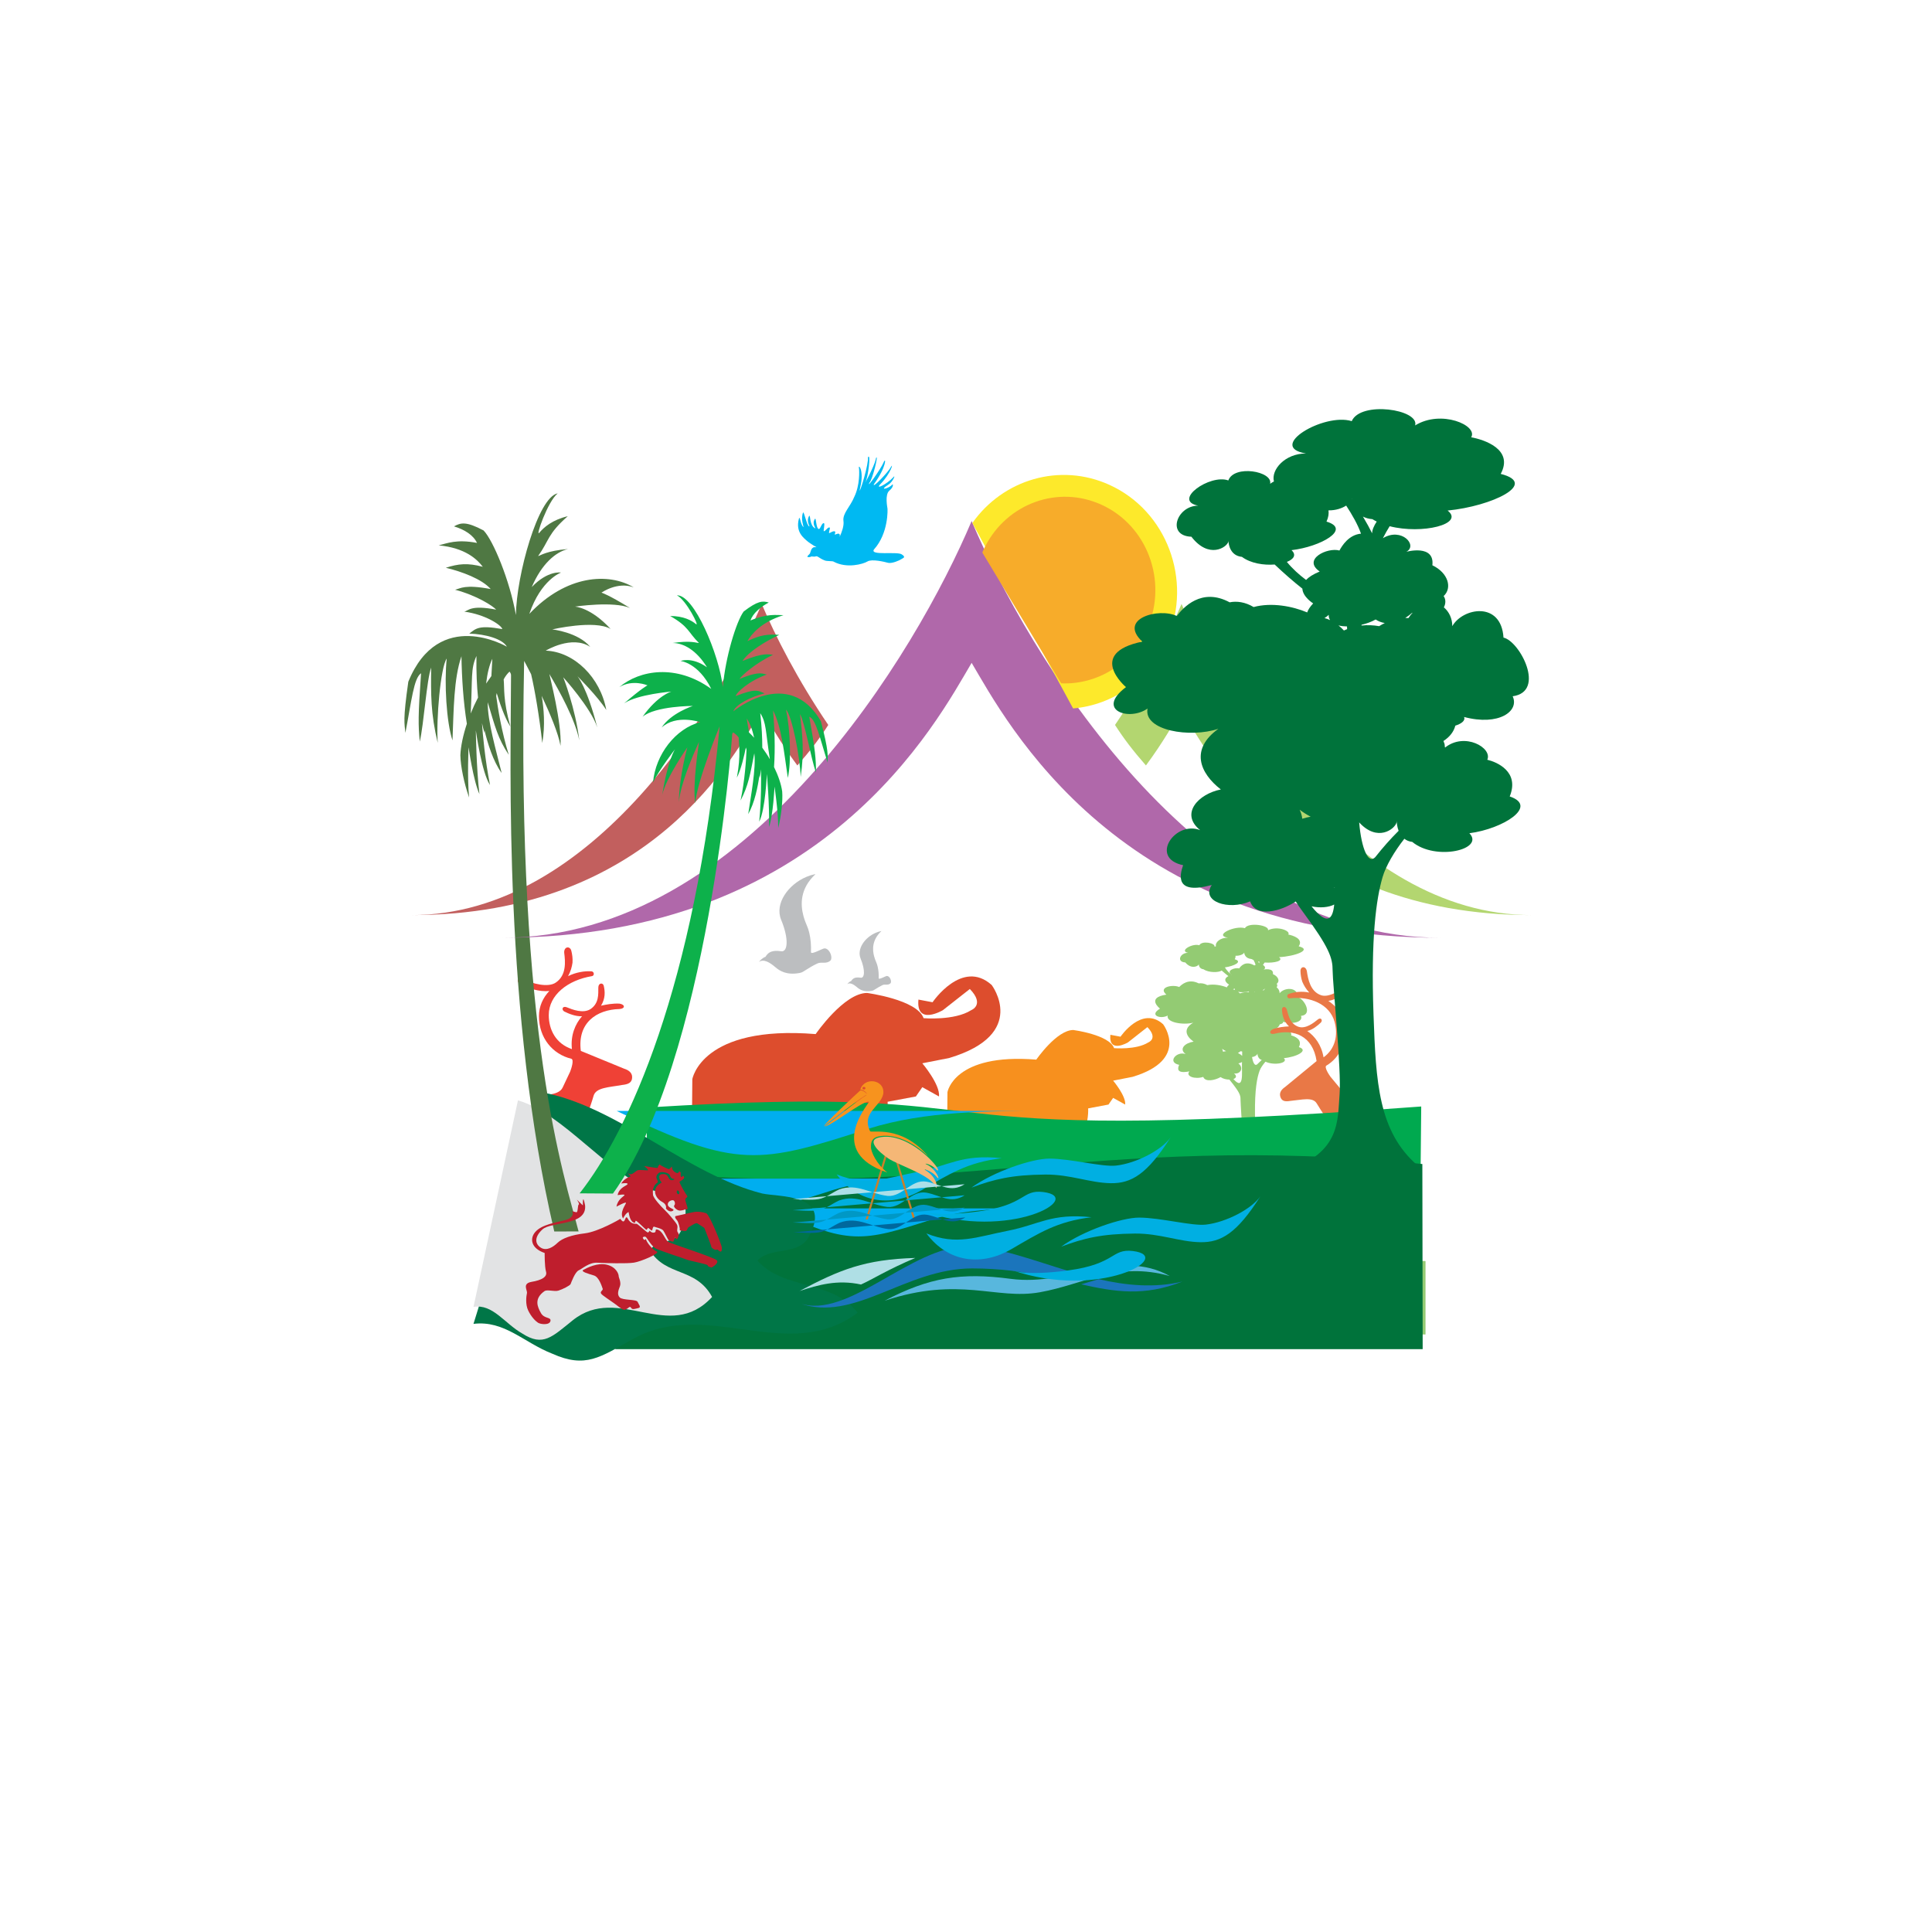 <svg xmlns="http://www.w3.org/2000/svg" xmlns:xlink="http://www.w3.org/1999/xlink" width="1125pt" height="1125pt" viewBox="0 0 1125 1125"><rect x="0" y="0" width="1125" height="1125" fill="#333333" stroke="none"/><defs><clipPath id="clip1"><path d="M 0 0 L 1125 0 L 1125 1125 L 0 1125 Z M 0 0 "></path></clipPath></defs><g id="surface0"><g clip-path="url(#clip1)" clip-rule="nonzero"><path style=" stroke:none;fill-rule:evenodd;fill:rgb(100%,100%,100%);fill-opacity:1;" d="M 0 0 L 1125 0 L 1125 1125 L 0 1125 Z M 0 0 "></path><path style=" stroke:none;fill-rule:nonzero;fill:rgb(57.647%,79.608%,45.098%);fill-opacity:1;" d="M 559.559 735.352 C 684.922 737.945 718.137 732.184 829.902 734.301 L 830.074 734.418 L 830.074 777.059 L 379.117 777.059 L 379.117 730.445 C 396.277 731.016 455.543 732.883 559.559 735.352 Z M 559.559 735.352 "></path><path style=" stroke:none;fill-rule:nonzero;fill:rgb(76.078%,37.255%,36.863%);fill-opacity:1;" d="M 464.293 445.719 C 471.926 437.02 477.164 430.145 482.301 422.141 C 464.418 395.801 451.289 370.055 443.547 351.691 L 443.547 351.68 L 443.547 351.68 L 443.547 351.68 L 443.547 351.691 C 419.906 407.762 346.062 532.855 239.703 532.855 C 379.504 532.855 428.586 438.594 443.547 413.359 C 447.598 420.176 454.145 432.039 464.293 445.719 Z M 464.293 445.719 "></path><path style=" stroke:none;fill-rule:nonzero;fill:rgb(86.667%,30.196%,17.647%);fill-opacity:1;" d="M 516.852 641.559 L 533.32 638.469 L 537.055 633.059 L 546.781 638.469 C 547.523 631.5 537.055 619.148 537.055 619.148 L 552.762 616.059 C 599.148 602.145 577.457 573.562 577.457 573.562 C 560.238 558.105 543.031 583.605 543.031 583.605 L 534.805 582.059 C 533.32 597.52 549.016 588.242 549.016 588.242 L 564.738 575.887 C 573.707 585.152 565.48 588.242 565.48 588.242 C 555.762 594.43 537.797 592.883 537.797 592.883 C 534.062 582.059 504.887 578.199 504.887 578.199 C 491.418 578.199 474.961 602.145 474.961 602.145 C 408.387 596.738 403.141 628.418 403.141 628.418 L 402.707 677.215 L 499.309 677.215 C 518.613 665.762 516.852 641.559 516.852 641.559 Z M 516.852 641.559 "></path><path style=" stroke:none;fill-rule:nonzero;fill:rgb(96.863%,56.471%,11.765%);fill-opacity:1;" d="M 633.629 645.41 L 645.477 643.176 L 648.176 639.289 L 655.184 643.176 C 655.715 638.164 648.176 629.262 648.176 629.262 L 659.496 627.043 C 692.906 617.016 677.285 596.418 677.285 596.418 C 664.879 585.297 652.488 603.664 652.488 603.664 L 646.559 602.555 C 645.477 613.684 656.797 607 656.797 607 L 668.121 598.09 C 674.578 604.766 668.652 607 668.652 607 C 661.648 611.457 648.719 610.34 648.719 610.34 C 646.016 602.555 625.004 599.766 625.004 599.766 C 615.305 599.766 603.434 617.016 603.434 617.016 C 555.477 613.121 551.703 635.953 551.703 635.953 L 551.488 661.895 L 629.855 661.895 C 634.234 653.938 633.629 645.41 633.629 645.41 Z M 633.629 645.41 "></path><path style=" stroke:none;fill-rule:nonzero;fill:rgb(57.647%,79.608%,45.098%);fill-opacity:1;" d="M 755.906 580.812 C 755.629 574.113 747.41 575.141 745.105 578.402 C 745.152 576.965 744.461 575.719 743.383 574.922 C 743.84 574.234 743.898 573.477 743.426 572.867 C 745.34 571.473 744.566 568.676 741.215 567.223 C 741.859 563.344 735.77 564.574 735.77 564.574 C 737.164 563.988 736.746 562.641 735.402 561.902 C 735.719 561.402 736.047 560.914 736.391 560.473 C 742.211 560.898 747.688 559.445 744.762 557.359 C 754.168 556.863 764.32 553.07 756.23 551.035 C 759.199 546.641 752.832 544.699 750.176 544.188 C 751.723 542.09 743.945 538.91 738.344 541.684 C 739.371 538.773 726.883 536.824 724.902 540.469 C 718.984 538.734 706.586 544.609 715.004 546.047 C 710.504 545.891 707.426 548.824 708.051 550.984 C 707.773 551.082 707.496 551.164 707.211 551.32 C 707.898 549.062 699.695 547.555 698.359 550.43 C 694.473 549.102 686.285 553.73 691.828 554.832 C 687.266 554.68 684.828 560.109 690.191 560.426 C 693.785 564.648 697.648 562.594 698.016 561.598 C 698.043 561.41 698.043 561.355 698.043 561.258 C 698.023 561.902 698.211 564.133 700.82 564.422 C 703.953 566.531 709.676 566.336 711.387 565.16 C 712.699 566.293 713.988 567.387 715.281 568.398 C 710.996 570.68 715.691 573.348 715.691 573.348 C 714.973 573.965 714.551 574.504 714.355 574.945 C 711.344 573.73 706.887 572.859 703.023 573.625 C 701.277 572.637 699.508 572.426 697.984 572.613 C 692.074 569.645 688.062 573.273 686.645 574.734 C 682.918 573.078 674.074 574.805 679.176 579.168 C 667.145 580.93 675.477 587.328 675.477 587.328 C 668.824 591.312 675.949 593.59 679.934 591.363 C 678.926 595.359 688.812 597.035 694.848 595.504 C 688.66 599.043 690.656 603.461 695.035 606.551 C 690.238 607.211 686.18 610.723 690.418 613.812 C 685.168 611.859 679.398 618.566 686.621 620.059 C 685.781 621.949 684.77 625.406 692.57 623.859 C 690.16 626.766 695.93 628.645 700.641 627.078 C 701.848 630.312 707.562 629.008 710.742 627.191 C 712.227 628.219 714.184 628.645 715.887 628.645 C 716.035 628.812 716.129 628.969 716.277 629.156 C 721.805 635.973 722.406 637.82 722.344 640.121 C 722.277 642.41 723.68 658.285 723.117 662.688 C 722.539 667.227 723.094 673.211 711.68 676.082 C 714.77 675.723 720.051 676.18 719.383 678.91 C 722.695 676.277 728.219 677.59 729.633 679.797 C 731.555 678.77 731.539 675.777 734.758 676.797 C 736.184 677.246 737.426 677.582 738.5 677.859 C 738.469 677.395 738.477 676.945 738.477 676.945 C 738.371 676.09 738.641 675.797 738.695 675.617 C 731.133 669.223 730.902 660.371 730.773 648.395 C 730.625 634.355 732.012 627.371 733.453 623.5 C 734.035 621.918 735.336 620.016 736.887 618.223 C 742.113 620.672 750.531 618.926 747.582 616.137 C 754.723 615.59 762.469 611.711 756.344 609.723 C 758.621 605.293 753.801 603.387 751.789 602.891 C 752.98 600.785 747.16 597.672 742.887 600.43 C 742.863 600.363 742.848 600.258 742.848 600.207 C 742.848 599.938 742.805 599.652 742.633 599.383 C 742.633 599.312 742.609 599.262 742.586 599.203 C 743.945 598.527 744.852 597.59 745.191 596.484 C 746.516 596.195 747.41 595.645 747.086 594.973 C 754.414 596.875 758.922 594.305 757.535 591.551 C 764.691 590.922 759.344 581.547 755.906 580.812 Z M 730.414 577.527 C 730.422 577.473 730.445 577.383 730.469 577.324 C 730.566 577.332 730.668 577.375 730.789 577.383 C 730.66 577.43 730.543 577.48 730.414 577.527 Z M 727.211 577.258 C 727.25 577.383 727.285 577.527 727.301 577.668 C 725.547 577.602 723.77 577.82 722.059 578.457 C 721.684 578.105 721.309 577.789 720.941 577.52 C 722.621 577.961 725.121 577.82 727.211 577.258 Z M 718.004 576.094 C 718.324 575.93 718.656 575.766 718.918 575.531 C 718.895 575.906 718.984 576.207 719.18 576.477 C 718.789 576.32 718.398 576.176 718.004 576.094 Z M 713.969 612.094 C 713.367 612.152 712.773 612.266 712.16 612.422 C 712.098 611.816 711.906 611.246 711.59 610.691 C 712.332 611.23 713.133 611.703 713.969 612.094 Z M 722.32 612.133 C 722.578 612.168 722.855 612.23 723.176 612.242 C 723.223 612.305 723.266 612.34 723.336 612.418 C 723.297 613.266 723.297 614.098 723.297 614.859 C 722.695 614.215 721.855 613.617 720.816 613.113 C 721.383 612.918 721.902 612.582 722.32 612.133 Z M 736.668 575.688 C 736.668 575.688 736.691 575.703 736.707 575.711 C 736.414 575.98 736.129 576.289 735.844 576.656 C 735.621 576.633 735.402 576.633 735.168 576.598 C 735.719 576.34 736.234 576.02 736.668 575.688 Z M 733.176 560.914 C 733.004 560.59 732.777 560.23 732.582 559.863 C 732.867 559.953 733.121 560.008 733.414 560.051 C 733.273 560.344 733.191 560.652 733.176 560.914 Z M 713.238 563.32 C 718.812 562.504 723.77 559.961 718.977 558.566 C 719.41 557.801 719.508 557.117 719.434 556.535 C 722.129 556.668 724.152 555.516 724.453 554.766 C 724.473 554.66 724.473 554.57 724.496 554.492 C 724.504 555.453 725 558.062 728.734 558.445 C 729.117 558.641 729.531 558.836 729.934 559.023 C 730.473 560.008 730.887 560.938 731.121 561.828 C 730.887 561.926 730.668 562.023 730.43 562.168 C 725.164 559.172 722.418 562.641 721.566 563.914 C 719.031 563.195 713.57 565.301 717.246 567.609 C 717.223 567.617 717.199 567.633 717.199 567.633 C 715.602 566.402 714.23 564.984 713.238 563.32 Z M 718.211 628.309 C 719.801 627.746 720.426 626.59 718.578 625.09 C 722.695 625.547 724.258 621.551 721.094 619.227 C 722.023 619.023 722.727 618.738 723.223 618.41 C 723.223 618.957 723.199 619.406 723.184 619.734 C 723.051 624.422 724.473 635.418 718.211 628.309 Z M 732.027 619.773 C 730.789 620.859 729.613 619.047 729.066 615.5 C 730.746 615.348 731.961 614.352 732.16 613.699 C 732.199 613.578 732.199 613.527 732.207 613.414 C 732.223 614.312 732.523 616.57 734.711 617.207 C 733.789 618.043 732.867 618.926 732.027 619.773 Z M 732.027 619.773 "></path><path style=" stroke:none;fill-rule:nonzero;fill:rgb(93.725%,25.49%,21.176%);fill-opacity:1;" d="M 363.441 622.301 L 338.211 611.941 C 336.133 595.621 347.371 587.91 360.684 587.559 C 364.133 587.379 364.133 584.918 360.684 584.402 C 356.699 584.223 353.07 584.918 349.965 585.617 C 352.559 581.41 352.379 577.375 351.516 573.863 C 350.992 572.109 348.398 572.281 348.398 575.094 C 348.398 579.129 348.75 584.223 343.906 587.559 C 339.594 590.355 333.375 587.91 329.91 586.5 C 327.496 585.617 326.805 587.91 328.531 588.969 C 331.289 590.355 335.266 591.938 338.902 591.758 C 334.926 596.328 332.16 602.82 333.023 610.898 C 323.691 607.734 319.543 599.656 319.543 591.062 C 319.543 579.301 330.781 570.707 344.609 568.418 C 346.156 568.254 346.156 565.973 344.609 565.621 C 340.633 565.27 335.266 566.145 330.781 568.418 C 332.332 565.621 333.023 562.988 333.375 560.52 C 333.539 558.07 333.195 555.617 332.684 553.68 C 331.98 550.695 328.355 551.051 328.531 554.738 C 329.211 559.996 329.91 567.895 323.691 572.109 C 319.191 575.281 309.695 572.805 304.5 570 C 301.395 568.598 300.359 571.402 302.953 573.168 C 307.102 575.281 313.836 577.734 319.891 577.02 C 316.094 581.062 313.836 585.977 313.836 591.758 C 313.836 604.395 321.785 613.883 332.684 616.508 C 334.402 617.043 332.684 622.301 331.98 624.055 L 327.668 633.18 C 326.512 635.926 322.859 637.016 319.434 637.395 C 323.355 642.309 330.555 650.363 339.863 656.484 C 340.762 651.641 343.754 644.754 345.637 638.094 C 347.023 633.18 354.629 633.18 362.227 631.777 C 365.684 631.418 368.098 630.551 368.098 627.211 C 368.098 624.406 365.684 623.004 363.441 622.301 Z M 363.441 622.301 "></path><path style=" stroke:none;fill-rule:nonzero;fill:rgb(91.373%,47.059%,27.451%);fill-opacity:1;" d="M 748.18 633.043 L 766.645 617.863 C 764.453 603.07 753.277 599.035 742.148 601.953 C 739.238 602.637 738.652 600.484 741.391 599.195 C 744.652 598.07 747.84 597.801 750.578 597.664 C 747.422 594.605 746.602 591.027 746.477 587.75 C 746.492 586.094 748.68 585.613 749.355 588.07 C 750.324 591.605 751.246 596.141 756.074 597.891 C 760.32 599.301 764.895 595.648 767.438 593.578 C 769.23 592.219 770.348 594.059 769.172 595.398 C 767.211 597.281 764.297 599.637 761.234 600.355 C 765.629 603.395 769.469 608.41 770.699 615.688 C 777.684 610.66 779.191 602.586 777.129 595.055 C 774.316 584.766 762.93 579.965 750.898 581.312 C 749.582 581.539 749.031 579.543 750.234 578.863 C 753.449 577.586 758.117 577.047 762.383 577.961 C 760.426 575.883 759.227 573.746 758.332 571.676 C 757.613 569.57 757.312 567.328 757.273 565.52 C 757.141 562.738 760.23 562.168 760.973 565.438 C 761.664 570.207 762.984 577.285 769.148 579.477 C 773.641 581.156 780.93 576.695 784.566 572.973 C 786.816 570.996 788.348 573.199 786.617 575.375 C 783.684 578.223 778.672 582.004 773.492 582.852 C 777.602 585.469 780.652 589.219 782.039 594.289 C 785.062 605.352 780.734 615.582 772.32 620.516 C 771.016 621.395 773.707 625.586 774.711 626.953 L 780.48 633.906 C 782.102 636.027 785.387 636.094 788.324 635.594 C 786.242 640.848 782.199 649.633 775.934 657.25 C 774.031 653.23 769.898 647.922 766.742 642.551 C 764.414 638.594 758.102 640.43 751.457 641.043 C 748.5 641.562 746.289 641.391 745.484 638.473 C 744.816 636.012 746.492 634.195 748.18 633.043 Z M 748.18 633.043 "></path><path style=" stroke:none;fill-rule:nonzero;fill:rgb(70.196%,83.922%,43.922%);fill-opacity:1;" d="M 667.281 445.719 C 659.652 437.02 654.41 430.145 649.273 422.141 C 667.145 395.801 680.285 370.055 688.023 351.691 L 688.023 351.68 L 688.023 351.68 L 688.023 351.68 L 688.023 351.691 C 711.656 407.762 785.512 532.855 891.867 532.855 C 752.059 532.855 702.996 438.594 688.023 413.359 C 683.977 420.176 677.426 432.039 667.281 445.719 Z M 667.281 445.719 "></path><path style=" stroke:none;fill-rule:nonzero;fill:rgb(0%,66.275%,30.98%);fill-opacity:1;" d="M 827.574 644.309 L 826.25 780.109 L 376.609 780.109 L 376.609 644.906 C 613.969 630.223 501.875 668.555 827.574 644.309 Z M 827.574 644.309 "></path><path style=" stroke:none;fill-rule:nonzero;fill:rgb(0%,45.098%,23.137%);fill-opacity:1;" d="M 828.23 677.816 L 828.418 785.613 L 358.301 785.613 L 358.301 680.719 C 548.672 701.57 635.914 658.461 828.23 677.816 Z M 828.23 677.816 "></path><path style=" stroke:none;fill-rule:nonzero;fill:rgb(0%,68.235%,93.725%);fill-opacity:1;" d="M 359.078 646.879 C 429.273 681.125 442.434 677.695 506.051 657.137 C 538.953 646.879 576.242 646.879 609.145 646.879 "></path><path style=" stroke:none;fill-rule:nonzero;fill:rgb(0%,68.235%,93.725%);fill-opacity:1;" d="M 392.426 686.297 C 436.879 707.98 445.211 705.82 485.5 692.809 C 506.344 686.297 529.961 686.297 550.793 686.297 "></path><path style=" stroke:none;fill-rule:nonzero;fill:rgb(0%,68.235%,93.725%);fill-opacity:1;" d="M 449.379 703.652 C 493.84 725.336 502.172 723.168 542.453 710.148 C 563.297 703.652 586.922 703.652 607.766 703.652 "></path><path style=" stroke:none;fill-rule:nonzero;fill:rgb(0%,46.275%,27.843%);fill-opacity:1;" d="M 317.395 636.414 C 360.461 645.086 400.758 684.129 443.82 694.969 C 453.543 697.145 484.113 694.969 471.602 718.824 C 466.051 731.848 449.379 725.336 441.039 734.012 C 456.324 751.359 484.113 744.867 499.391 764.375 C 459.098 794.75 411.863 755.703 368.801 779.555 C 349.344 790.406 341.02 796.922 321.566 788.246 C 304.891 781.727 293.77 768.707 275.711 770.883 "></path><path style=" stroke:none;fill-rule:nonzero;fill:rgb(88.627%,89.02%,89.412%);fill-opacity:1;" d="M 301.605 640.742 C 328.352 648.52 353.379 683.434 380.133 693.129 C 386.168 695.066 405.152 693.129 397.391 714.461 C 393.941 726.109 383.574 720.289 378.406 728.043 C 387.902 743.566 405.152 737.75 414.648 755.215 C 389.621 782.359 360.281 747.445 333.535 768.785 C 321.453 778.48 316.27 784.293 304.188 776.547 C 293.836 770.719 286.93 759.086 275.711 761.02 "></path><path style=" stroke:none;fill-rule:nonzero;fill:rgb(73.725%,74.51%,75.294%);fill-opacity:1;" d="M 441.918 560.141 C 444.66 558.168 448.316 560.465 451.562 563.254 C 454.008 565.34 458.004 567.902 465.34 566.613 L 466.301 566.387 C 467.828 566.098 470.629 563.516 476.02 561.004 C 478.336 559.93 481.098 561.52 483.512 559.375 C 484.906 558.137 483.715 553.691 481.254 552.504 C 480.926 552.355 480.57 552.242 480.195 552.234 C 479.035 552.152 472.133 556.324 472.219 554.379 C 472.383 550.91 472.133 546.844 471.211 543.078 C 470.867 541.66 470.434 540.297 469.871 539.02 C 469.238 537.582 468.453 535.629 467.836 533.336 C 466.082 526.816 465.758 517.527 474.754 509.125 L 474.543 509.035 C 472.871 509.375 471.203 509.898 469.613 510.574 C 458.973 515.035 450.969 526.18 454.855 535.586 C 459.512 546.836 458.703 554.566 454.816 553.914 C 454.742 553.91 454.676 553.887 454.598 553.887 C 452.176 553.512 450.445 553.684 449.176 554.141 C 447.332 554.785 446.418 556.047 445.695 557.188 C 445.367 557.188 443.559 558.02 441.918 560.141 Z M 441.918 560.141 "></path><path style=" stroke:none;fill-rule:nonzero;fill:rgb(73.725%,74.51%,75.294%);fill-opacity:1;" d="M 493.32 573.078 C 494.973 571.879 497.191 573.281 499.156 574.961 C 500.633 576.227 503.051 577.773 507.488 577 L 508.066 576.859 C 508.996 576.68 510.691 575.133 513.941 573.598 C 515.348 572.957 517.016 573.918 518.477 572.621 C 519.324 571.871 518.598 569.18 517.113 568.457 C 516.91 568.367 516.699 568.309 516.473 568.293 C 515.777 568.254 511.598 570.77 511.645 569.598 C 511.75 567.484 511.598 565.039 511.035 562.758 C 510.828 561.918 510.57 561.078 510.227 560.305 C 509.844 559.438 509.371 558.25 508.996 556.863 C 507.934 552.941 507.746 547.301 513.184 542.223 L 513.055 542.18 C 512.035 542.379 511.035 542.703 510.078 543.102 C 503.633 545.801 498.797 552.535 501.152 558.234 C 503.957 565.039 503.469 569.711 501.129 569.32 C 501.078 569.312 501.031 569.297 500.996 569.297 C 499.523 569.082 498.488 569.172 497.711 569.441 C 496.605 569.848 496.051 570.598 495.602 571.293 C 495.414 571.285 494.32 571.789 493.32 573.078 Z M 493.32 573.078 "></path><path style=" stroke:none;fill-rule:nonzero;fill:rgb(30.98%,47.059%,26.275%);fill-opacity:1;" d="M 366.848 354.035 C 354.07 346.152 350.238 345.094 350.238 345.094 C 350.238 345.094 359.566 338.473 369.008 342.02 C 354.496 333.305 329.719 334.66 308.215 357.484 C 315.039 337.43 326.695 333.402 326.695 333.402 C 326.695 333.402 319.082 331.984 309.633 341.859 C 315.414 328.406 323.461 321.414 330.773 319.691 C 318.414 320.711 314.934 323.387 313.328 323.824 C 319.906 314.582 318.73 311.035 330.602 300.59 C 321.676 302.695 316.691 307.031 314.094 310.172 C 311.492 313.375 318.969 291.852 324.746 287.289 C 313.328 289.301 300.707 335.059 300.414 358.137 C 296.836 337.902 287.148 314.605 281.59 308.883 C 271.547 303.551 268.301 304.293 264.355 306.512 C 270.371 308.297 275.633 311.562 277.758 316.145 C 265.891 313.84 260.305 316.398 255.461 317.562 C 270.941 319.016 277.832 325.691 281.141 330.039 C 272.207 327.664 266.844 328.285 259.605 330.602 C 268.988 332.867 280.586 337.152 285.738 343 C 270.504 340.172 268.246 342.641 265 343.406 C 277.793 346.797 287.059 352.895 288.918 354.992 C 274.113 352.121 272.836 355.57 270.379 356.156 C 282.586 357.82 291.855 363.91 292.516 366.316 C 278.598 363.828 277.121 366.039 273.258 368.938 C 282.812 369.242 292.629 372.027 295.148 376.57 C 295.148 376.57 255.578 353.262 237.758 396.973 C 234.543 419.441 235.531 421.137 236.059 426.738 C 239.68 408.012 240.895 394.961 245.191 392.027 C 243.406 416.703 243.527 422.395 244.434 431.824 C 246.805 421.691 248.453 395.754 251.07 388.734 C 250.891 404.109 250.766 415.602 254.883 432.559 C 253.953 418.699 256.508 388.734 260.117 383.477 C 258.641 397.824 259.953 420.52 263.484 431.141 C 264.219 413.164 264.176 395.297 268.703 382.121 C 268.914 394.871 269.801 408.754 271.855 421.441 C 269.621 428.223 268.277 434.562 268.074 439.766 C 268.203 446.41 270.266 456.184 273.168 464.402 C 271.996 452.582 272.844 435.117 272.844 435.117 C 272.844 435.117 275.516 454.332 279.176 462.41 C 277.359 447.469 277.082 425.305 277.082 425.305 C 277.082 425.305 280.48 449.957 285.324 457.098 C 282.383 442.047 281.141 428.035 280.652 421.066 C 281.141 423.227 281.633 425.148 282.121 426.797 C 282.121 426.258 282.121 425.688 282.098 425.148 C 283.906 432.68 287.148 443.402 292.113 450.109 C 289.016 437.426 283.809 419.809 284.004 408.918 C 288.301 423.227 289.98 430.188 296.273 439.547 C 292.031 425.996 289.848 412.082 288.934 405.223 C 289.016 404.66 289.105 404.109 289.223 403.578 C 290.629 408.289 293.793 417.973 297.191 423.078 C 292.773 407.18 293.828 400.879 293.289 395.605 C 294.34 393.609 295.555 392.125 296.703 391.074 C 297.211 391.789 297.57 392.312 297.57 393.234 C 297.43 446.98 293.133 590.051 322.75 717.094 L 336.902 717.055 C 328.66 684.812 300.668 604.352 305.207 384.852 C 305.207 384.852 306.871 387.887 309.266 392.59 C 311.387 401.523 314.109 417.504 315.766 432.656 C 317.531 422.395 316.684 412.422 315.414 405.184 C 320.223 415.375 325.098 426.949 326.395 434.32 C 327.195 420.73 320.012 393.672 319.898 392.473 C 325.863 402.598 334.906 418.922 337.32 431.141 C 335.125 412.48 327.984 394.375 327.984 394.375 C 327.984 394.375 344.207 412.301 347.785 423.598 C 341.816 400.066 336.227 393.738 336.227 393.738 C 336.227 393.738 348.145 405.641 353.043 413.41 C 349.57 394.465 334.418 379.504 317.777 378.867 C 317.777 378.867 333.07 369.59 343.703 376.684 C 336.66 368.141 321.57 366.5 321.57 366.5 C 321.57 366.5 346.32 360.746 355.547 366.234 C 343.973 353.629 334.809 353.23 334.809 353.23 C 334.809 353.23 357.332 349.871 366.848 354.035 Z M 274.09 415.465 C 275.215 394.219 273.945 389.754 277.434 381.973 C 277.293 391.637 277.684 399.582 278.355 406.195 C 276.758 409.25 275.344 412.332 274.09 415.465 Z M 286.133 393.664 C 285.094 395.082 284.059 396.559 283.059 398.066 C 283.793 391.91 284.926 387.316 286.691 383.598 C 286.441 387.633 286.27 390.887 286.133 393.664 Z M 286.133 393.664 "></path><path style=" stroke:none;fill-rule:nonzero;fill:rgb(69.02%,40.784%,66.667%);fill-opacity:1;" d="M 838.828 546.047 C 696.379 546.047 597.445 378.492 565.781 303.387 L 565.781 303.371 L 565.781 303.371 L 565.781 303.371 L 565.781 303.387 C 534.117 378.492 435.191 546.047 292.746 546.047 C 480.004 546.047 545.734 419.77 565.781 385.977 C 585.836 419.77 651.566 546.047 838.828 546.047 Z M 838.828 546.047 "></path><path style=" stroke:none;fill-rule:nonzero;fill:rgb(99.216%,91.373%,16.863%);fill-opacity:1;" d="M 624.871 412.523 C 648.184 410.531 669.73 395.754 679.824 372.078 C 694.488 337.668 679.359 297.48 646.039 282.34 C 617.125 269.199 584.043 279.211 566.207 304.531 L 624.871 412.523 Z M 624.871 412.523 "></path><path style=" stroke:none;fill-rule:nonzero;fill:rgb(96.863%,67.451%,16.471%);fill-opacity:1;" d="M 572 321.73 C 572.539 320.461 573.125 319.23 573.746 318.016 C 586.57 293.16 615.977 282.348 641.352 293.883 C 667.938 305.965 680 338.035 668.297 365.5 C 659.312 386.59 638.922 398.82 617.891 397.906 L 572 321.73 Z M 572 321.73 "></path><path style=" stroke:none;fill-rule:nonzero;fill:rgb(10.588%,45.882%,73.725%);fill-opacity:1;" d="M 608.445 743.109 C 596.27 740.633 582.562 738.602 566.062 738.602 C 527.152 738.602 497.438 770.387 465.492 758.875 C 493.625 768.723 530.453 725.754 563.195 725.754 C 580.688 725.754 601.238 733.801 622.836 740.305 C 618.98 741.684 608.445 743.109 608.445 743.109 Z M 608.445 743.109 "></path><path style=" stroke:none;fill-rule:nonzero;fill:rgb(10.588%,45.882%,73.725%);fill-opacity:1;" d="M 639.727 744.848 C 655.672 748.504 672.09 750.145 688.461 746.273 C 666.293 754.996 649.207 752.297 629.543 747.848 C 633.676 746.719 639.727 744.848 639.727 744.848 Z M 639.727 744.848 "></path><path style=" stroke:none;fill-rule:nonzero;fill:rgb(34.51%,71.765%,86.667%);fill-opacity:1;" d="M 681.164 743.027 C 651.449 726.609 623.023 749.23 588.492 744.66 C 559.559 740.828 541.07 743.816 515.098 757.41 C 558.898 742.93 579.77 757.031 605.367 752.508 C 631.844 747.812 650.188 734.379 681.164 743.027 Z M 681.164 743.027 "></path><path style=" stroke:none;fill-rule:nonzero;fill:rgb(68.627%,87.451%,89.804%);fill-opacity:1;" d="M 501.352 747.969 C 487.527 744.961 476.473 748.223 465.562 751.75 C 489.125 739.285 503.535 733.367 532.992 732.496 C 516.848 739.285 508.117 744.945 501.352 747.969 Z M 501.352 747.969 "></path><path style=" stroke:none;fill-rule:nonzero;fill:rgb(0%,68.627%,88.627%);fill-opacity:1;" d="M 539.438 718.215 C 552.711 735.953 572.477 736.934 588.816 727.441 C 605.145 717.969 615.344 711.246 635.594 708.789 C 612.121 706.305 604.898 713.145 586.906 716.664 C 568.559 720.254 557.16 725.395 539.438 718.215 Z M 539.438 718.215 "></path><path style=" stroke:none;fill-rule:nonzero;fill:rgb(0%,68.627%,88.627%);fill-opacity:1;" d="M 617.926 725.918 C 630.922 716.512 653.207 709.004 663.316 709.004 C 675.766 709.043 693.992 713.984 702.113 713.094 C 714.008 711.758 728.852 703.941 733.914 696.613 C 720.324 718.004 711.137 723.547 698.957 723.332 C 686.77 723.137 675.496 718.191 660.887 718.297 C 641.656 718.461 631.273 720.945 617.926 725.918 Z M 617.926 725.918 "></path><path style=" stroke:none;fill-rule:nonzero;fill:rgb(0%,68.627%,88.627%);fill-opacity:1;" d="M 589.215 739.598 C 640.395 757.176 684.707 731.551 659.707 728.477 C 647.047 726.945 649.891 736.02 622.043 739.754 C 596.371 743.211 589.215 739.598 589.215 739.598 Z M 589.215 739.598 "></path><path style=" stroke:none;fill-rule:nonzero;fill:rgb(0%,68.627%,88.627%);fill-opacity:1;" d="M 487.191 683.852 C 500.469 701.602 520.23 702.555 536.566 693.09 C 552.898 683.594 563.094 676.883 583.352 674.422 C 559.875 671.941 552.645 678.789 534.66 682.305 C 516.309 685.898 504.906 691.035 487.191 683.852 Z M 487.191 683.852 "></path><path style=" stroke:none;fill-rule:nonzero;fill:rgb(0%,68.627%,88.627%);fill-opacity:1;" d="M 565.672 691.539 C 578.664 682.156 600.961 674.633 611.062 674.648 C 623.512 674.684 641.738 679.629 649.867 678.719 C 661.754 677.398 676.59 669.57 681.66 662.266 C 668.078 683.633 658.883 689.191 646.703 688.973 C 634.516 688.762 623.242 683.82 608.633 683.941 C 589.402 684.105 579.023 686.582 565.672 691.539 Z M 565.672 691.539 "></path><path style=" stroke:none;fill-rule:nonzero;fill:rgb(0%,68.627%,88.627%);fill-opacity:1;" d="M 536.961 705.246 C 588.148 722.828 632.453 697.176 607.457 694.117 C 594.797 692.574 597.637 701.664 569.789 705.398 C 544.109 708.84 536.961 705.246 536.961 705.246 Z M 536.961 705.246 "></path><path style=" stroke:none;fill-rule:evenodd;fill:rgb(79.608%,49.804%,16.078%);fill-opacity:1;" d="M 518.523 665.879 L 525.762 690.051 L 531.762 710.098 L 532.996 710.098 L 525.762 685.926 L 518.523 661.762 L 511.285 685.926 L 504.039 710.098 L 505.277 710.098 L 511.285 690.051 Z M 518.523 665.879 "></path><path style=" stroke:none;fill-rule:nonzero;fill:rgb(96.078%,71.765%,46.275%);fill-opacity:1;" d="M 513.242 662.09 C 510.184 662.586 506.148 663.59 510.773 669.086 C 511.773 670.184 513.289 671.781 517.172 674.512 C 523.262 678.574 542.484 684.441 544.75 691.102 C 545.738 693.559 546.926 686.594 539.312 681.656 C 536.184 680.008 542.582 681.598 545.449 685.348 C 548.109 688.594 545.223 680.562 539.637 678.094 C 537.109 677.051 542.133 677.652 544.996 680.816 C 546.582 682.559 546.527 681.086 545.551 679.691 C 542.02 674.391 527.191 660.125 513.242 662.09 Z M 513.242 662.09 "></path><path style=" stroke:none;fill-rule:nonzero;fill:rgb(96.863%,57.647%,11.765%);fill-opacity:1;" d="M 510.527 662.047 C 511.512 661.707 523.914 657.785 540.52 673.324 C 524.68 654.547 507.219 660.109 506.629 658.648 C 501.504 647.816 512.832 644.48 514.336 636.914 C 515.402 628.469 503.109 626.848 500.922 634.594 C 502.594 634.309 504.414 636.02 504.957 637.145 C 504.957 637.145 502.742 634.477 500.816 635.059 C 499.398 636.312 478.863 655.363 479.988 655.773 C 480.332 655.07 505.051 636.27 504.512 637.73 C 500.574 639.816 480.969 655.566 480.184 656.023 C 485.551 654.566 500.648 642.141 505.504 641.52 C 506.117 641.52 505.988 641.539 505.84 641.855 C 505.164 643.762 481.234 670.91 516.684 682.746 C 510.422 677.969 507.078 670.551 507.176 667.961 C 507.078 664.879 507.871 663.043 510.527 662.047 Z M 503.051 634.395 C 502.562 634.395 502.164 634.062 502.164 633.648 C 502.164 633.23 502.562 632.895 503.051 632.895 C 503.547 632.895 503.941 633.23 503.941 633.648 C 503.941 634.062 503.547 634.395 503.051 634.395 Z M 503.051 634.395 "></path><path style=" stroke:none;fill-rule:nonzero;fill:rgb(0%,59.608%,77.255%);fill-opacity:1;" d="M 461.566 711.891 C 466.359 711.891 471.723 712.648 476.516 711.891 C 481.031 711.133 484.414 708.109 488.648 706.219 C 499.082 702.434 506.98 708.867 516.852 710 C 525.316 710.758 530.672 700.168 539.418 701.676 C 547.602 703.191 553.523 708.484 561.699 703.191 "></path><path style=" stroke:none;fill-rule:nonzero;fill:rgb(0%,40.784%,61.569%);fill-opacity:1;" d="M 462.02 717.59 C 466.809 717.59 472.172 718.348 476.965 717.59 C 481.48 716.832 484.863 713.801 489.094 711.914 C 499.531 708.133 507.43 714.559 517.301 715.699 C 525.762 716.449 531.121 705.859 539.867 707.375 C 548.051 708.891 553.969 714.184 562.148 708.891 "></path><path style=" stroke:none;fill-rule:nonzero;fill:rgb(0%,68.235%,86.667%);fill-opacity:1;" d="M 461.566 704.707 C 466.359 704.707 471.723 705.461 476.516 704.707 C 481.031 703.949 484.414 700.926 488.648 699.027 C 499.082 695.246 506.98 701.676 516.852 702.816 C 525.316 703.574 530.672 692.977 539.418 694.488 C 547.602 696.004 553.523 701.301 561.699 696.004 "></path><path style=" stroke:none;fill-rule:nonzero;fill:rgb(67.059%,87.451%,90.98%);fill-opacity:1;" d="M 461.566 698.27 C 466.359 698.27 471.723 699.027 476.516 698.27 C 481.031 697.52 484.414 694.488 488.648 692.602 C 499.082 688.812 506.98 695.246 516.852 696.379 C 525.316 697.137 530.672 686.547 539.418 688.055 C 547.602 689.57 553.523 694.863 561.699 689.57 "></path><path style=" stroke:none;fill-rule:nonzero;fill:rgb(0%,72.549%,94.902%);fill-opacity:1;" d="M 489.02 312.379 C 490.207 309.809 491.547 306.172 491.148 303.379 C 490.504 298.941 495.172 295.031 497.457 289.289 C 500.75 282.566 500.383 274.109 500.203 272.809 C 499.445 269.691 503.496 273.566 500.84 284.082 C 499.414 290.578 504.656 274.984 505.422 267.738 C 505.477 267.027 505.324 266.367 505.512 266.09 C 507.246 264.027 505.422 278.016 503.953 280.836 C 502.574 283.484 508.992 271.812 509.969 267.457 C 510.027 267.184 509.988 266.988 510.086 266.742 C 511.91 263.594 507.906 279.777 506.332 280.941 C 504.043 285.492 513.102 272.809 514.477 269.336 C 516.117 265.438 516.215 271.941 508.895 281.914 C 507.613 284.953 517.488 274.656 518.684 272.051 C 520.512 268.797 518.863 275.52 512.645 281.914 C 509.262 285.492 516.484 281.914 520.055 278.016 C 521.887 275.734 519.883 280.617 517.398 282.133 C 510.98 286.199 517.836 284.406 519.598 282.133 C 519.965 281.594 520.602 283.43 517.859 285.711 C 515.113 287.984 516.734 295.574 516.762 296.008 C 516.867 296.324 517.504 310.445 508.895 319.969 C 506.375 323.684 522.23 320.996 525.035 322.781 C 527.855 324.574 525.793 324.898 524.766 325.633 C 523.738 326.359 519.41 328.234 517.219 327.746 C 514.82 327.094 507.68 325.395 505.145 326.93 C 502.602 328.484 493.16 331.129 485.562 327.125 C 484.934 326.48 481.609 327.012 479.984 326.254 C 477.102 325.113 476.051 323.547 475.004 323.977 C 473.953 324.41 472.504 323.789 472.281 324.117 C 471.934 324.344 471.059 324.547 470.309 324.32 C 469.559 324.086 471.336 322.805 471.645 322.273 C 471.949 321.746 472.258 318.719 474.27 318.613 C 476.285 318.5 476.008 319.422 470.66 315.574 C 467.961 313.301 463.191 309.891 465.164 302.188 C 465.809 299.699 465.941 305.172 467.816 306.906 C 468.246 307.094 466.078 302.645 467.594 298.496 C 468.176 297.379 469.805 306.379 471.254 306.523 C 471.816 306.523 469.207 303.719 471.207 300.352 C 472.02 299.734 471.289 305.914 474.59 307.609 C 475.488 307.863 472.355 305.066 474.637 302.023 C 475.25 301.707 475.211 307.438 476.66 308 C 477.605 308.586 478.422 304.395 479.711 304.625 C 480.605 304.789 479.164 309.613 479.801 309.336 C 480.809 309.191 482.172 306.59 483.172 307.242 C 483.598 307.445 482.195 310.672 482.953 310.414 C 483.719 310.16 484.723 309.305 485.797 309.363 C 486.875 309.426 486.133 310.641 486.082 311.121 C 486.035 311.602 487.062 310.895 487.773 310.781 C 490.145 310.387 488.324 313.902 489.02 312.379 Z M 489.02 312.379 "></path><path style=" stroke:none;fill-rule:nonzero;fill:rgb(0%,45.098%,23.137%);fill-opacity:1;" d="M 655.652 400.102 C 655.652 400.102 632.359 380.383 665.164 373.609 C 650.785 360.176 674.891 353.719 685.227 358.691 C 688.938 353.871 699.609 341.879 716.027 350.727 C 720.145 349.895 725.066 350.531 729.984 353.48 C 740.5 350.629 752.801 353.051 761.18 356.613 C 761.645 355.168 762.73 353.418 764.652 351.355 C 764.652 351.355 758.59 347.605 758.367 342.762 C 753.184 338.684 747.688 333.875 742.234 328.715 C 735.918 329.211 728.32 328.086 723.168 324.258 C 716.418 323.594 715.383 317.188 715.301 314.781 C 715.293 314.977 715.27 315.184 715.258 315.477 C 714.328 318.762 703.922 325.707 693.746 312.531 C 679.031 312.035 685.234 294.445 697.707 294.445 C 682.422 291.484 704.5 275.832 715.258 279.754 C 718.641 270.461 741.281 274.379 739.594 281.711 C 740.305 281.18 741.047 280.746 741.805 280.363 C 740.035 273.523 748.242 264.051 760.48 264.051 C 737.305 260.285 770.801 240.184 787.113 245.227 C 792.266 233.316 826.625 238.324 824.035 247.723 C 839.18 238.324 860.766 247.723 856.676 254.629 C 863.988 255.965 881.59 261.531 873.867 275.953 C 896.195 281.602 868.707 294.777 842.945 297.289 C 853.016 305.172 828.141 311.285 809.188 306.418 C 807.852 308.586 806.523 310.895 805.25 313.391 C 816.141 306.82 825.805 317.637 818.914 321.297 C 818.914 321.297 835.512 316.754 834.062 329.156 C 843.371 333.598 845.727 342.418 840.633 347.09 C 841.945 348.965 841.91 351.453 840.762 353.66 C 843.715 356.141 845.668 360.043 845.668 364.609 C 851.734 353.871 874.145 349.871 875.484 371.277 C 884.922 373.293 900.379 402.762 880.828 405.434 C 884.859 414.141 872.742 422.871 852.508 417.492 C 853.438 419.586 851.02 421.422 847.43 422.547 C 846.574 426.012 844.16 429.148 840.551 431.449 C 840.59 431.637 840.641 431.816 840.688 432.027 C 841.137 432.816 841.316 433.684 841.285 434.594 C 841.348 434.848 841.398 435.07 841.445 435.312 C 852.941 426.133 869.141 435.484 866.051 442.398 C 871.602 443.719 884.98 449.316 879.109 463.773 C 896.066 469.453 875.195 482.676 855.617 485.188 C 864.762 494.621 836.051 501.551 822.348 490.234 C 820.438 490.016 818.953 489.336 817.758 488.406 C 811.953 495.785 806.957 504.238 805.039 510.859 C 801.402 523.332 798.184 545.84 799.797 590.84 C 801.191 630.133 802.609 658.977 825.492 678.672 C 825.363 679.07 819.648 679.789 823.953 682.266 L 825.34 684.836 C 821.996 684.02 817.918 682.918 813.094 681.328 C 804.191 678.387 804.516 687.988 799.277 691.383 C 795.242 684.539 780.035 680.84 771.145 689.645 C 772.766 680.84 758.246 679.855 749.77 681.328 C 780.828 671.051 778.82 651.973 780.035 637.316 C 781.188 623.211 775.984 572.488 775.984 565.16 C 775.984 557.816 774.176 551.938 758.449 530.66 C 756.965 528.656 755.688 526.766 754.504 524.93 C 745.797 530.668 731.352 534.613 727.953 524.871 C 715.188 530.293 699.207 524.871 705.609 515.336 C 684.312 521.129 686.801 509.906 688.922 503.793 C 669.047 499.699 684.312 477.621 698.859 483.395 C 686.945 473.871 697.781 462.289 710.891 459.703 C 698.637 450.176 692.809 436.34 709.465 424.379 C 693.047 429.867 665.777 425.457 668.207 412.594 C 657.484 420.148 637.828 413.547 655.652 400.102 Z M 776.93 516.703 C 777.035 516.793 777.086 516.891 777.176 516.965 C 777.176 516.891 777.168 516.793 777.168 516.703 C 777.086 516.703 777.012 516.727 776.93 516.703 Z M 784.355 364.773 C 782.555 364.738 780.875 364.566 779.395 364.168 C 780.445 365.008 781.512 366.004 782.555 367.129 C 783.184 366.82 783.797 366.598 784.43 366.336 C 784.422 365.832 784.398 365.27 784.355 364.773 Z M 774.5 361.078 C 773.957 360.238 773.652 359.219 773.719 358.016 C 772.969 358.781 772.129 359.383 771.242 359.898 C 772.316 360.168 773.402 360.566 774.5 361.078 Z M 756.77 471.5 C 757.57 473.113 758.109 474.883 758.297 476.75 C 759.949 476.227 761.582 475.828 763.188 475.559 C 760.953 474.387 758.785 473.016 756.77 471.5 Z M 760.52 337.699 C 762.086 336.051 764.605 334.383 768.469 332.793 C 758.156 325.707 772.945 318.574 779.953 320.562 C 781.496 317.711 785.418 311.406 792.508 310.746 C 790.617 305.375 787.34 299.711 783.875 294.402 C 781.438 295.969 777.836 297.254 773.57 297.176 C 773.84 299.039 773.57 301.195 772.422 303.727 C 787.137 308.113 769.023 318.387 752.043 320.359 C 755.066 323.133 753.305 325.633 749.336 327.199 C 752.613 331.195 756.477 334.664 760.52 337.699 Z M 787.219 290.621 C 787.203 290.434 787.195 290.301 787.188 290.141 C 787.188 290.254 787.168 290.398 787.16 290.508 L 787.219 290.621 M 799.145 302.309 C 796.902 302.129 795.125 301.57 793.641 300.809 C 795.754 304.383 797.629 307.766 798.984 310.551 C 798.984 308.547 800.035 306.191 801.664 303.703 C 800.793 303.281 799.938 302.793 799.145 302.309 Z M 801.035 360.73 C 798.648 362.074 795.793 363.117 792.859 363.801 C 792.828 363.957 792.797 364.121 792.777 364.25 C 796.211 363.875 799.676 364.023 803.09 364.609 C 804.109 363.957 805.211 363.336 806.359 362.793 C 804.574 362.496 802.797 361.887 801.035 360.73 Z M 822.328 356.789 C 821.164 357.844 819.793 358.895 818.297 359.832 C 818.914 359.832 819.543 359.832 820.152 359.891 C 820.902 358.73 821.668 357.746 822.469 356.855 C 822.418 356.816 822.371 356.801 822.328 356.789 Z M 800.801 499.129 C 805.016 493.758 809.801 488.336 814.414 483.777 C 813.566 481.551 813.332 479.359 813.273 478.047 C 813.258 478.316 813.25 478.551 813.223 478.902 C 812.246 482.773 802.129 490.551 791.441 478.879 C 792.82 494.766 796.879 503.285 800.801 499.129 Z M 776.914 526.707 C 773.734 528.355 768.688 528.844 763.707 527.742 C 772.945 539.301 776.059 535.301 776.914 526.707 Z M 776.914 526.707 "></path><path style=" stroke:none;fill-rule:nonzero;fill:rgb(74.902%,11.765%,17.647%);fill-opacity:1;" d="M 339.723 739.426 C 341.613 738.398 347.914 735.008 353.531 736.477 C 359.168 737.941 360.289 742.215 360.25 743.027 C 360.211 743.836 361.863 746.73 360.969 749.027 C 360.086 751.32 359.168 753.715 360.836 755.477 C 362.5 757.238 370.621 756.512 371.281 758.055 C 371.918 759.602 373.621 761.266 371.68 761.684 C 369.73 762.098 368.184 762.848 367.465 761.492 C 366.754 760.125 365.574 762.129 364.848 762.211 C 364.137 762.293 363.969 763.785 360.676 761.207 C 357.422 758.625 353.746 756.332 350.98 754.215 C 348.203 752.109 351.406 751.672 350.934 750.391 C 350.461 749.117 348.852 743.648 345.895 742.719 C 342.941 741.789 337.809 740.469 339.723 739.426 Z M 339.723 739.426 "></path><path style=" stroke:none;fill-rule:nonzero;fill:rgb(74.902%,11.765%,17.647%);fill-opacity:1;" d="M 393.184 708.277 C 392.949 708.922 393.371 709.574 394.23 710.566 C 395.102 711.562 396.039 715.566 395.824 716.121 C 395.621 716.672 396.113 716.414 398.312 716.805 C 400.523 717.188 399.926 715.148 401.141 714.504 C 402.355 713.852 405.191 711.863 405.977 712.32 C 406.758 712.762 410.117 715.004 410.117 715.004 C 410.117 715.004 414.355 725.672 414.203 726.039 C 414.07 726.398 416.434 728.484 417.586 727.605 C 417.949 727.336 420.535 731.102 420.332 726.473 C 420.266 724.98 413.215 707.078 411.137 706.426 C 409.043 705.766 406.367 705.227 403.496 705.863 C 400.629 706.508 393.379 708.129 393.379 708.129 "></path><path style=" stroke:none;fill-rule:nonzero;fill:rgb(74.902%,11.765%,17.647%);fill-opacity:1;" d="M 394.301 721.516 C 394.031 721.84 393.469 721.148 393.363 720.699 C 393.266 720.254 392.41 722.16 392.164 722.797 C 391.922 723.441 389.559 722.395 389.266 722.086 C 388.961 721.785 387.129 717.906 386.266 716.602 C 385.391 715.297 381.762 714.676 380.957 714.309 C 380.125 713.941 379.961 716.16 379.691 716.492 C 379.426 716.82 378.266 715.523 377.613 715.109 C 376.945 714.691 376.914 716.543 376.164 715.996 C 375.406 715.441 370.945 710.941 370.301 710.844 C 369.641 710.738 370.449 712.949 368.477 711.609 C 366.52 710.266 366.047 705.789 366.047 705.789 C 364.328 706.277 362.809 709.508 362.809 709.508 C 360.602 705.93 364.434 701.363 364.512 700.465 C 364.578 699.547 358.984 702.629 358.984 702.629 C 359.629 698.402 363.176 696.734 363.625 695.949 C 364.059 695.16 359.629 695.926 359.629 695.926 C 360.594 691.281 365.027 690.52 365.41 689.504 C 365.801 688.492 361.684 689.152 361.684 689.152 C 363.961 685.754 367.27 685.043 367.27 685.043 C 367.27 685.043 364.703 682.379 366.348 683.512 C 367.977 684.645 370.047 681.797 371.426 681.406 C 372.812 681.016 376.969 681.715 377.352 681.422 C 377.719 681.129 375.113 678.969 375.113 678.969 C 375.113 678.969 383.117 680.363 382.988 680.012 C 382.855 679.656 384.031 677.656 384.258 678.145 C 384.488 678.621 388.586 680.535 389.32 680.77 C 390.055 681 391.562 678.496 391.336 679.449 C 391.098 680.402 391.961 682.125 393.738 682.891 C 395.5 683.656 394.84 681.797 395.914 682.238 C 396.969 682.672 395.859 684.895 396.684 685.262 C 397.512 685.629 397.496 683.867 398.246 685.141 C 398.988 686.406 396.281 687.715 395.734 688.051 C 395.191 688.395 399.137 695.004 399.949 696.082 C 400.766 697.172 399.684 697.133 399.168 698.109 C 398.656 699.082 400.504 702.547 400.324 703.734 C 400.137 704.91 399.371 704.039 399.371 704.039 C 399.371 704.039 397.801 704.895 395.988 704.934 C 394.18 704.984 391.891 702.715 392.621 701.91 C 393.332 701.109 393.012 699.457 392.215 699 C 391.441 698.551 388.602 699.414 388.879 701.566 C 389.156 703.711 393.738 704.012 391.66 705.113 C 389.582 706.207 387.789 703.688 387.789 703.688 C 387.789 703.688 388.516 701.445 385.66 699.914 C 382.801 698.402 381.012 695.566 381.504 692.836 C 382 690.105 385.344 688.582 385.344 688.582 C 384.191 687.609 382.465 683.867 385.719 683.656 C 388.969 683.438 388.703 685.215 389.828 686.602 C 390.949 687.992 393.574 686.582 392.469 686.504 C 390.863 686.414 390.488 685.574 390.016 684.293 C 389.547 683.012 386.125 682.238 384.453 682.637 C 382.801 683.039 381.691 685.172 382.449 686.43 C 383.199 687.699 383.027 688.477 383.027 688.477 C 379.961 690.391 380.012 693.809 380.238 695.738 C 380.469 697.664 384.828 702.441 386.941 704.453 C 389.074 706.465 393.152 711.246 394.137 713.012 C 395.102 714.758 393.664 716.363 394.789 717.75 C 395.906 719.129 394.562 721.184 394.301 721.516 Z M 394.098 694.305 C 394.227 694.922 394.66 695.402 395.051 695.395 C 395.461 695.379 395.68 694.867 395.559 694.27 C 395.434 693.652 395.012 693.172 394.609 693.188 C 394.211 693.195 393.984 693.699 394.098 694.305 Z M 394.098 694.305 "></path><path style=" stroke:none;fill-rule:nonzero;fill:rgb(5.098%,69.412%,29.412%);fill-opacity:1;" d="M 481.93 444.055 C 481.93 439.34 482.633 437.777 478.008 419.965 C 459.113 387.477 426.984 414.227 426.984 414.227 C 428.754 410.027 436.988 405.836 445.188 403.75 C 441.609 402.207 440.207 400.625 428.41 405.324 C 428.762 403.227 436.254 396.395 446.605 392.75 C 444.469 392.75 443.051 390.145 430.586 395.379 C 431.973 393.273 439.48 386.473 450.168 381.223 C 447.309 381.223 445.188 379.66 432.316 384.895 C 436.254 379.137 445.898 373.348 453.723 369.688 C 447.309 369.184 442.695 369.688 435.191 373.348 C 437.688 369.184 443.051 362.367 456.227 358.203 C 451.996 358.203 446.957 357.16 436.988 361.293 C 438.43 357.16 442.695 353.477 447.66 350.848 C 444.086 349.797 441.258 349.797 433.051 356.059 C 428.754 361.812 422.363 382.781 420.91 400.105 C 418.785 381.223 404.148 346.145 394.164 346.668 C 399.535 349.254 407.723 365.523 405.203 363.371 C 402.723 361.293 398.086 358.691 390.234 358.691 C 401.297 365 400.605 368.133 407.004 374.41 C 405.566 374.41 402.371 372.812 391.652 374.41 C 398.086 374.41 405.566 378.641 411.676 388.547 C 402.73 382.27 396.316 384.887 396.316 384.887 C 396.316 384.887 406.668 385.93 414.16 401.141 C 393.812 386.465 372.406 390.145 360.641 400.105 C 368.477 395.379 377.035 399.078 377.035 399.078 C 377.035 399.078 373.824 400.625 363.473 409.52 C 371.348 404.277 390.945 402.707 390.945 402.707 C 390.945 402.707 383.109 404.785 374.176 417.348 C 381.668 411.07 403.418 411.07 403.418 411.07 C 403.418 411.07 390.594 415.262 385.238 423.672 C 393.812 415.766 407.723 420.5 407.723 420.5 C 393.445 424.16 381.668 439.34 380.254 455.613 C 383.82 448.254 393.094 436.242 393.094 436.242 C 393.094 436.242 388.809 442.527 385.613 462.918 C 387.758 452.98 400.246 435.168 400.246 435.168 C 400.246 435.168 395.621 451.391 395.254 467.117 C 396.316 456.656 402.723 441.453 407.004 432.035 C 407.004 433.074 403.082 456.656 404.859 467.637 C 405.941 454.547 419.027 422.941 419.027 422.941 C 404.754 575.223 365.754 659.012 337.516 694.879 L 356.918 695.004 C 412.742 617.188 426.281 429.895 426.281 428.359 C 426.281 427.578 426.453 427.098 426.844 426.453 C 427.914 427.098 429.098 428.043 430.141 429.461 C 430.141 434.004 431.582 438.91 429.078 452.832 C 431.582 447.973 433.504 439.398 434.312 435.258 C 434.453 435.691 434.543 436.098 434.695 436.586 C 434.477 442.348 433.758 454.137 431.23 466.16 C 435.848 457.234 436.734 451.211 439.238 438.641 C 440.305 447.566 437.273 463.031 435.684 474.062 C 439.418 467.523 441.285 458.156 442.188 451.586 C 442.219 452.051 442.285 452.516 442.328 452.98 C 442.613 451.535 442.891 449.824 443.109 447.973 C 443.266 453.789 443.355 465.52 442.082 478.438 C 445.668 471.641 446.551 450.688 446.551 450.688 C 446.551 450.688 448.164 469.055 447.797 481.594 C 450.281 474.297 451 458.043 451 458.043 C 451 458.043 453.16 472.18 453.16 482.117 C 454.945 474.789 455.891 466.422 455.469 460.887 C 454.898 456.688 453.203 451.699 450.723 446.637 C 451.457 435.777 451.059 424.188 450.168 413.711 C 455.168 423.672 456.594 438.297 458.746 452.98 C 460.871 443.531 460.188 424.691 457.66 413.188 C 461.23 416.809 465.848 440.93 466.223 452.434 C 468.371 437.777 467.289 428.359 465.848 415.766 C 468.746 421.039 472.277 442 475.148 449.824 C 475.148 442 474.797 437.289 471.242 417.348 C 475.148 418.922 477.285 429.402 481.93 444.055 Z M 436.133 426.504 C 435.82 424.277 435.383 421.652 434.836 418.406 C 436.66 421.121 438.055 424.66 439.129 429.582 C 438.195 428.508 437.168 427.496 436.133 426.504 Z M 443.875 435.371 C 443.883 429.785 443.582 423.184 442.695 415.27 C 446.312 421.039 445.629 424.922 448.293 442.121 C 446.957 439.773 445.473 437.574 443.875 435.371 Z M 443.875 435.371 "></path><path style=" stroke:none;fill-rule:nonzero;fill:rgb(74.902%,11.765%,17.647%);fill-opacity:1;" d="M 374.371 720.996 C 373.977 720.246 375.566 719.723 376.23 720.449 C 376.922 721.184 379.375 725.566 381.746 726.93 C 384.113 728.297 398.73 732.914 399.895 733.484 C 401.043 734.055 412.352 736.172 412.113 736.832 C 411.828 737.566 414.387 738.066 414.387 738.066 C 414.387 738.066 418.93 735.586 417.387 733.859 C 415.84 732.137 391.758 724.523 389.363 723.246 C 386.941 721.973 386.176 716.477 382.285 715.859 C 381.242 716.047 382.414 717.66 380.727 717.742 C 380.727 717.742 379.488 718.074 378.281 716.559 C 378.281 716.559 377.793 717.848 377.066 717.617 C 376.309 717.383 371.371 712.727 370.711 712.621 C 370.051 712.516 367.324 713.199 365.371 709.281 C 365.371 709.281 364.781 707.965 364.074 709.801 C 363.379 711.645 362.73 711.855 361.219 709.727 C 360.836 710.02 348.398 717.227 340.602 718.164 C 332.793 719.094 327.34 721.09 324.699 723.652 C 322.066 726.227 318.273 728.535 315.031 726.586 C 311.785 724.629 310.691 720.676 315.836 715.914 C 320.973 711.145 341.949 713.949 340.691 701.797 C 339.152 693.996 339.414 701.91 339.414 701.91 L 335.891 698.535 C 335.891 698.535 337.668 701.055 337.008 701.355 C 336.332 701.664 336.602 705.977 335.68 705.887 C 334.75 705.805 332.816 705.082 333.137 705.293 C 333.48 705.504 334.793 708.906 329.387 710.395 C 323.996 711.887 315.566 712.898 311.688 717.383 C 308.453 721.102 309.012 726.84 317.164 729.621 C 317.164 729.621 317.051 737.422 317.949 740.492 C 318.836 743.551 315.348 745.441 309.609 746.406 C 303.863 747.383 307.219 751.312 306.844 752.984 C 306.477 754.629 305.816 759.473 307.578 763.125 C 309.348 766.77 311.73 769.207 313.262 770.207 C 314.816 771.219 319.969 771.75 320.523 769.238 C 321.07 766.734 316.961 768.113 314.996 764.609 C 313.039 761.102 310.66 756.227 317.223 751.703 C 319.074 750.84 322.801 752.227 325.137 751.523 C 327.477 750.816 331.898 748.613 332.266 747.691 C 332.629 746.77 334.824 740.672 336.992 739.703 C 339.145 738.734 343.066 735.023 347.793 735.277 C 352.516 735.531 365.066 735.895 369.184 735.227 C 373.285 734.566 383.836 730.066 382.652 728.867 C 379.676 727.621 376.555 723.227 376.238 721.891 C 375.934 720.555 375.668 723.367 374.371 720.996 Z M 374.371 720.996 "></path></g></g></svg>